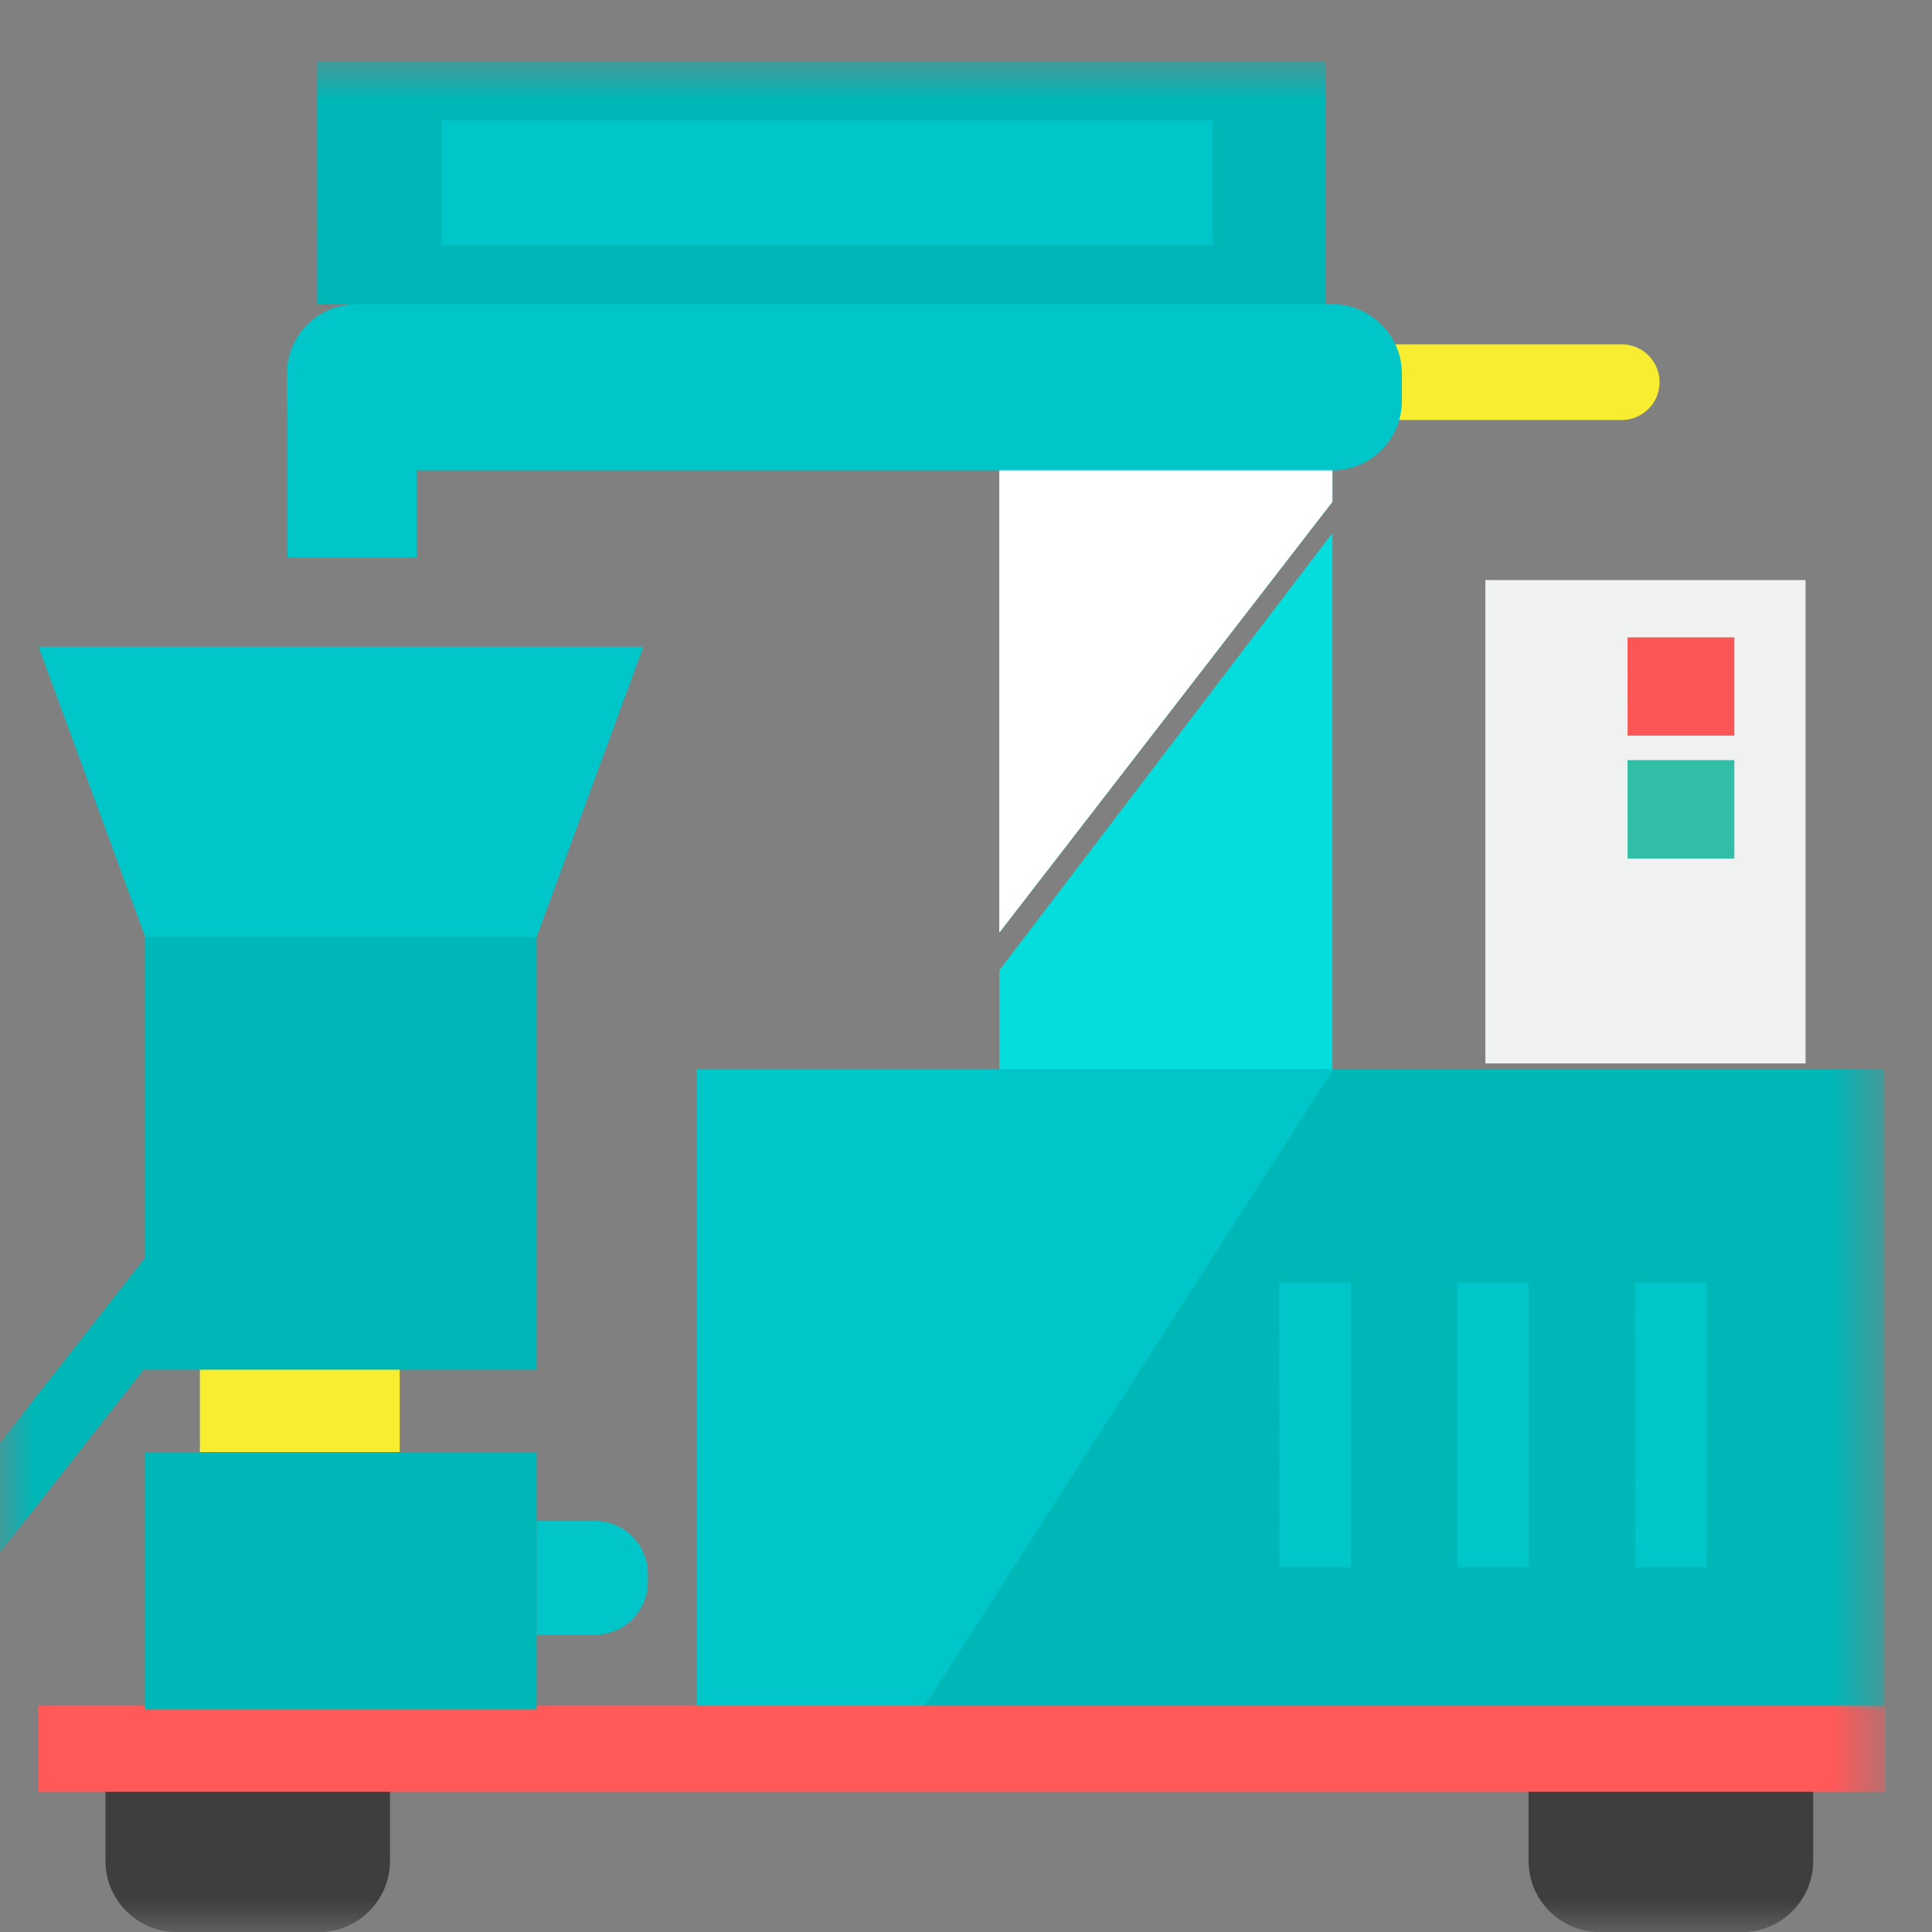 <svg xmlns="http://www.w3.org/2000/svg" xmlns:xlink="http://www.w3.org/1999/xlink" width="29" height="29" viewBox="0 0 29 29">
    <rect x="0" y="0" width="29" height="29" fill="#808080" stroke="none"/>
    <defs>
        <path id="a" d="M0 29h28.303V.919H0z"/>
    </defs>
    <g fill="none" fill-rule="evenodd">
        <path fill="#F9ED32" d="M3 22h3v-2H3z"/>
        <path fill="#05DDDD" d="M20 5h-5v9l5-6.467z"/>
        <path fill="#FFF" d="M20 5h-5v9l5-6.467z"/>
        <path fill="#05DDDD" d="M15 14.565V17h5V8z"/>
        <g>
            <path fill="#F9ED32" d="M24.343 6.304h-3.806a.567.567 0 0 1 0-1.135h3.806a.567.567 0 1 1 0 1.135z"/>
            <mask id="b" fill="#fff">
                <use xlink:href="#a"/>
            </mask>
            <path fill="#00B7B7" d="M10.458 25.662h17.826V16.05H10.458z" mask="url(#b)"/>
            <path fill="#3E3E3F" d="M22.944 27.932c0 .589.479 1.069 1.07 1.069h2.135c.59 0 1.068-.48 1.068-1.07v-1.068h-4.273v1.069zM1.583 27.932c0 .589.479 1.069 1.07 1.069h2.135c.589 0 1.067-.48 1.067-1.07v-1.068H1.583v1.069z" mask="url(#b)"/>
            <path fill="#00C6C9" d="M24.546 23.527h1.069v-4.272h-1.07zM21.877 23.527h1.067v-4.272h-1.067zM19.206 23.527h1.069v-4.272h-1.07zM10.458 16.05v9.612h3.383l6.172-9.612z" mask="url(#b)"/>
            <path fill="#F0F1F1" d="M22.296 15.962h4.806V8.707h-4.806z" mask="url(#b)"/>
            <path fill="#FA5655" d="M24.431 11.042h1.602V9.567H24.43z" mask="url(#b)"/>
            <path fill="#32BEA6" d="M24.431 12.887h1.602V11.41H24.43z" mask="url(#b)"/>
            <path fill="#FF5959" d="M.573 26.896h27.73v-1.298H.573z" mask="url(#b)"/>
            <path fill="#00B7B7" d="M2.18 25.662h5.875v-3.866H2.18zM2.18 20.56h5.875v-6.65H2.18z" mask="url(#b)"/>
            <path fill="#00C6C9" d="M8.055 14.065H2.18L.578 9.707h9.079zM8.93 24.538h-.875V22.83h.875c.44 0 .794.356.794.795v.12a.794.794 0 0 1-.794.793" mask="url(#b)"/>
            <path fill="#00B7B7" d="M0 23.304l2.225-2.834v-1.65L0 21.656z" mask="url(#b)"/>
            <path fill="#00C6C9" d="M20 7.06H5.35a1.044 1.044 0 0 1-1.044-1.044v-.404c0-.576.468-1.045 1.044-1.045H20c.575 0 1.043.47 1.043 1.045v.404c0 .577-.468 1.044-1.044 1.044" mask="url(#b)"/>
            <path fill="#00B7B7" d="M4.761 4.567h15.132V.92H4.76z" mask="url(#b)"/>
            <path fill="#00C6C9" d="M6.63 3.678h11.571v-1.87H6.631zM4.316 8.373h1.936V5.637H4.316z" mask="url(#b)"/>
        </g>
    </g>
</svg>
